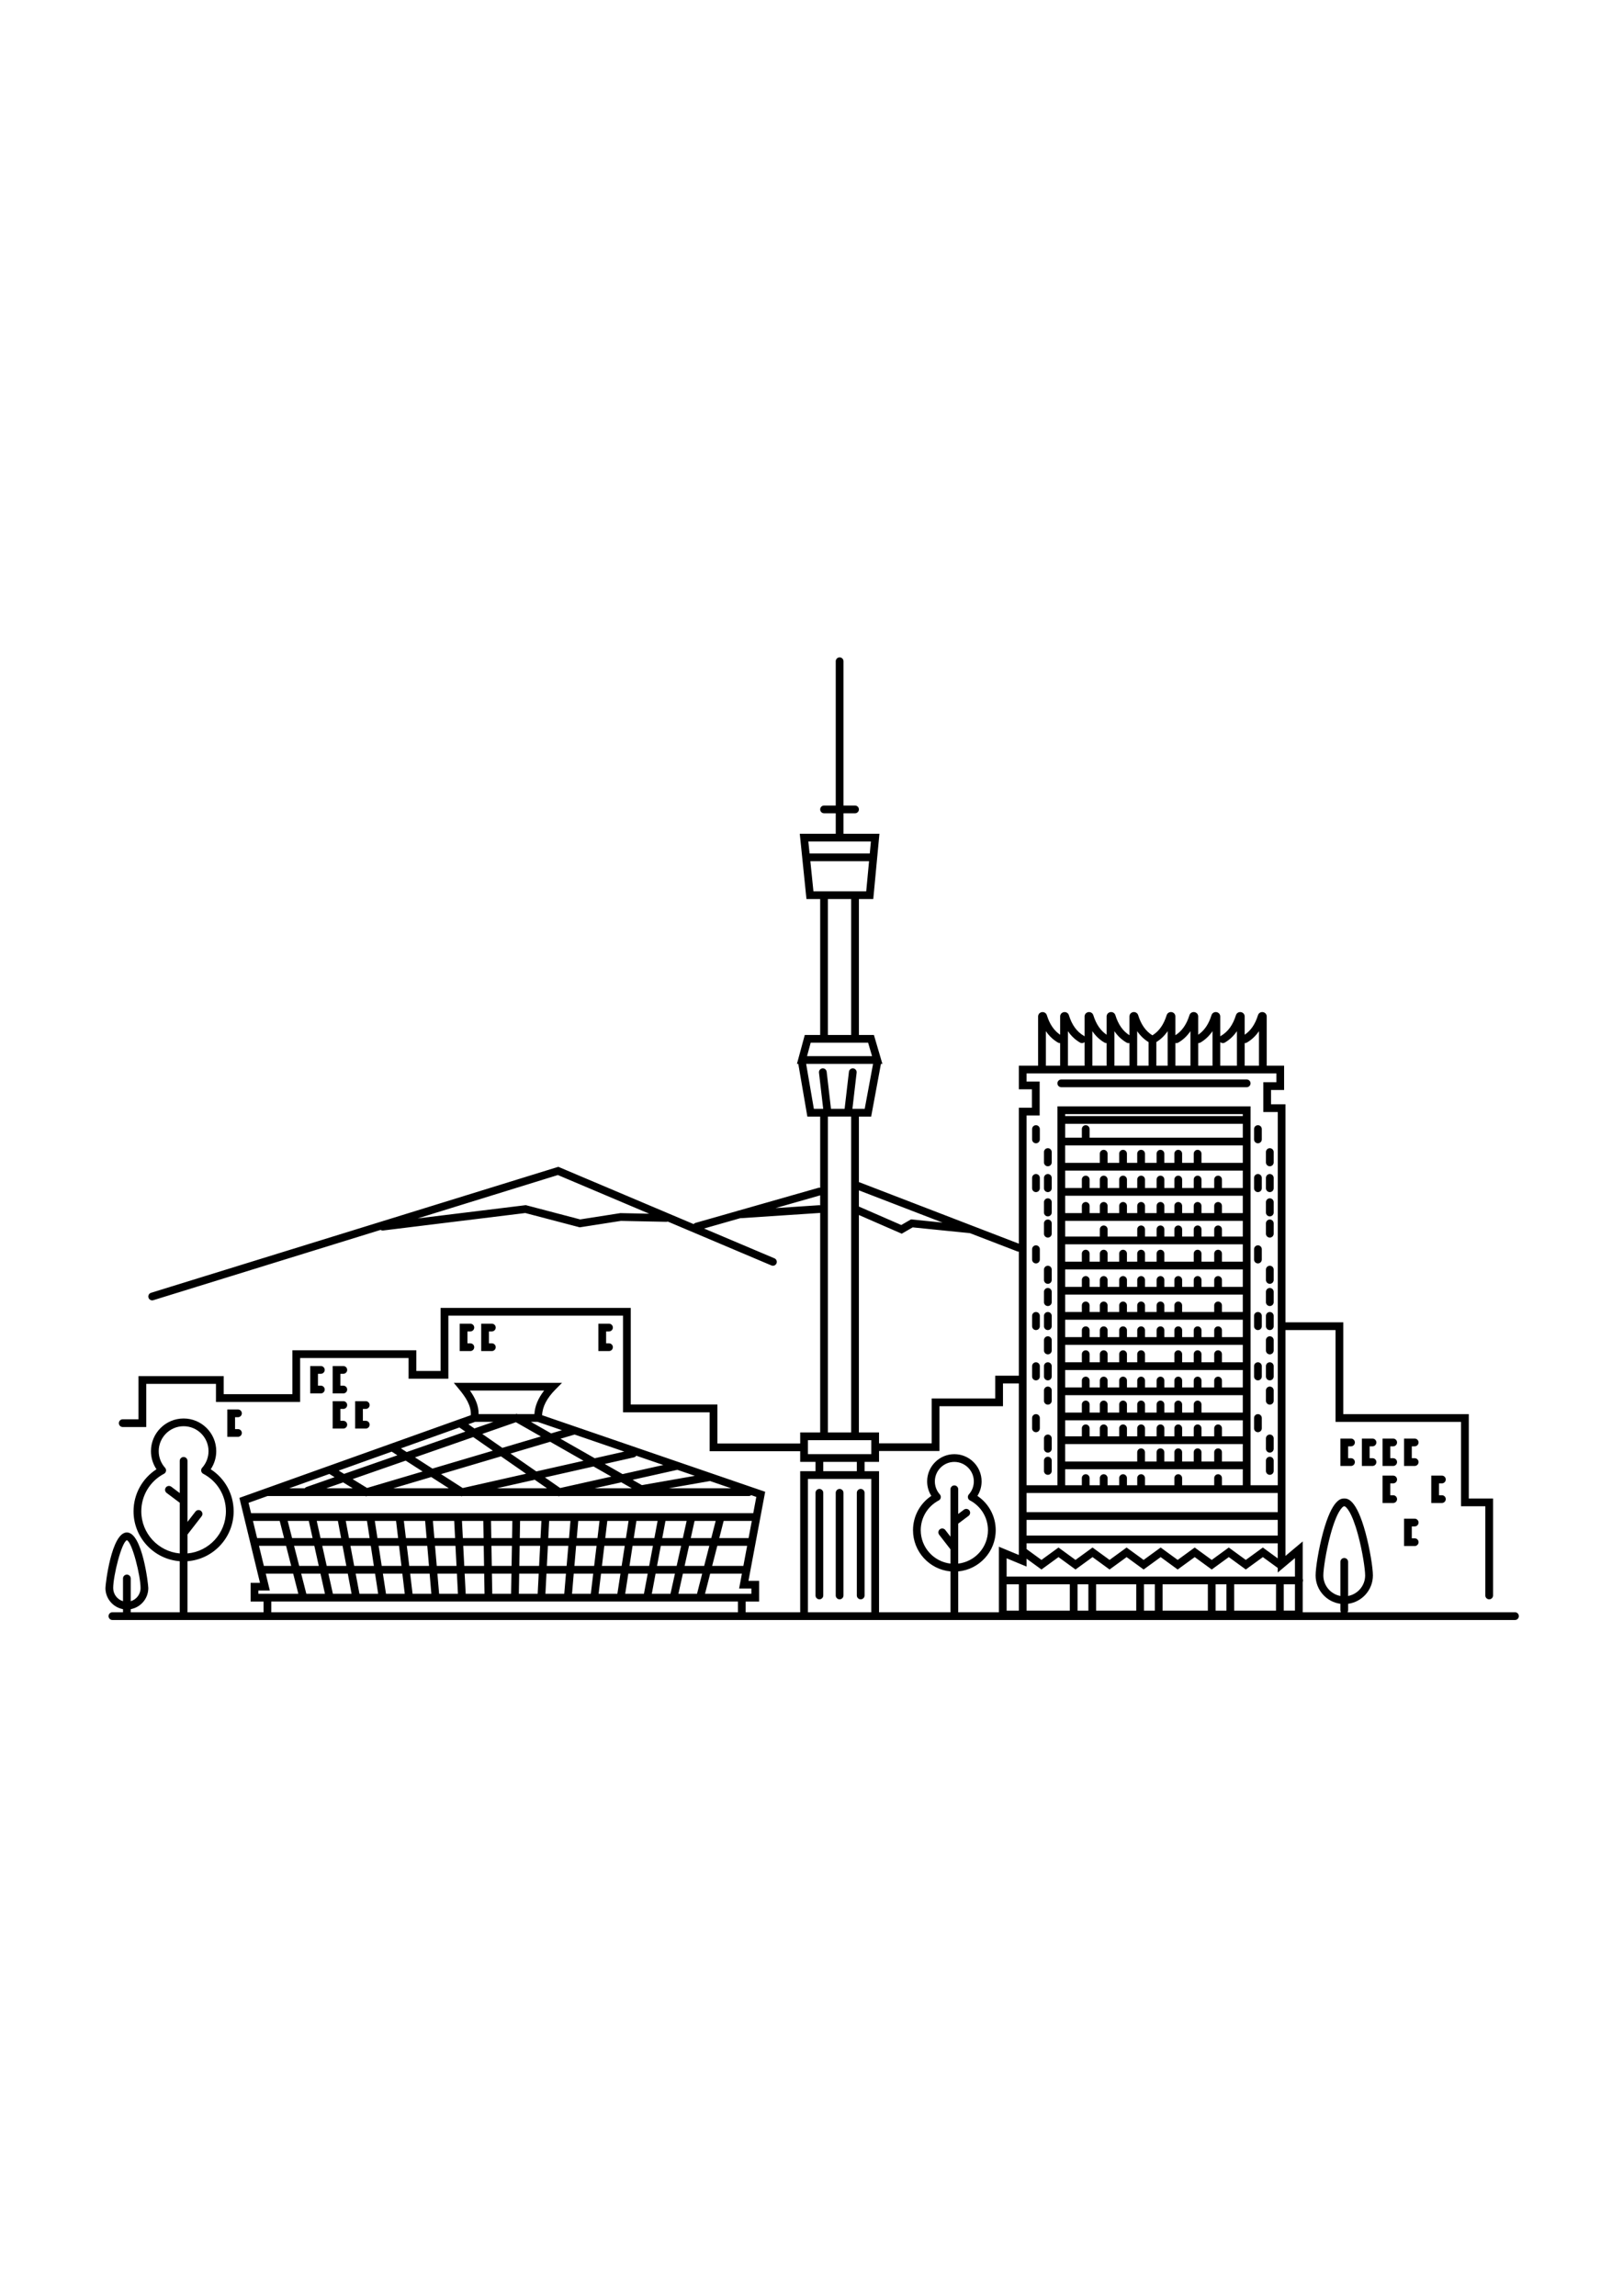 <?xml version="1.0" encoding="UTF-8"?> <svg xmlns="http://www.w3.org/2000/svg" xmlns:xlink="http://www.w3.org/1999/xlink" width="794" zoomAndPan="magnify" viewBox="0 0 594.96 848.88" height="1123" preserveAspectRatio="xMidYMid meet" version="1.0"><defs><clipPath id="ba562c5509"><path d="M 36.371 243 L 559.047 243 L 559.047 599 L 36.371 599 Z M 36.371 243 " clip-rule="nonzero"></path></clipPath></defs><path fill="#000000" d="M 300.398 550.508 C 299.609 550.508 298.965 551.148 298.965 551.938 L 298.965 589.891 C 298.965 590.684 299.609 591.324 300.398 591.324 C 301.191 591.324 301.832 590.684 301.832 589.891 L 301.832 551.938 C 301.832 551.148 301.191 550.508 300.398 550.508 Z M 300.398 550.508 " fill-opacity="1" fill-rule="nonzero"></path><path fill="#000000" d="M 307.871 550.508 C 307.082 550.508 306.441 551.148 306.441 551.938 L 306.441 589.891 C 306.441 590.684 307.082 591.324 307.871 591.324 C 308.664 591.324 309.305 590.684 309.305 589.891 L 309.305 551.938 C 309.305 551.148 308.664 550.508 307.871 550.508 Z M 307.871 550.508 " fill-opacity="1" fill-rule="nonzero"></path><path fill="#000000" d="M 315.676 550.508 C 314.883 550.508 314.242 551.148 314.242 551.938 L 314.242 589.891 C 314.242 590.684 314.883 591.324 315.676 591.324 C 316.469 591.324 317.109 590.684 317.109 589.891 L 317.109 551.938 C 317.109 551.148 316.469 550.508 315.676 550.508 Z M 315.676 550.508 " fill-opacity="1" fill-rule="nonzero"></path><g clip-path="url(#ba562c5509)"><path fill="#000000" d="M 557.637 596.102 L 495.727 596.102 C 495.848 595.891 495.926 595.648 495.926 595.387 L 495.926 592.977 C 501.09 592.273 505.086 587.844 505.086 582.484 C 505.086 579.738 503.988 572.738 502.355 566.707 C 498.922 554.039 495.586 554.039 494.492 554.039 C 493.398 554.039 490.062 554.039 486.629 566.707 C 484.996 572.738 483.898 579.738 483.898 582.484 C 483.898 587.844 487.895 592.273 493.059 592.977 L 493.059 595.387 C 493.059 595.648 493.137 595.887 493.258 596.102 L 479.129 596.102 L 479.129 584.918 C 479.207 584.738 479.254 584.539 479.254 584.332 C 479.254 584.121 479.207 583.926 479.129 583.746 L 479.129 569.922 L 472.762 575.27 L 472.762 491.77 L 491.273 491.77 L 491.273 525.711 L 537.68 525.711 L 537.68 556.906 L 546.656 556.906 L 546.656 589.891 C 546.656 590.684 547.297 591.324 548.09 591.324 C 548.879 591.324 549.52 590.684 549.52 589.891 L 549.52 554.043 L 540.547 554.043 L 540.547 522.848 L 494.141 522.848 L 494.141 488.906 L 472.762 488.906 L 472.762 408.285 L 467.414 408.285 L 467.414 403 L 472.25 403 L 472.25 394.02 L 465.82 394.02 L 465.82 375.812 C 465.82 375.008 465.234 374.332 464.426 374.211 C 463.602 374.086 462.832 374.566 462.59 375.348 C 461.562 378.668 459.945 381.039 457.668 382.582 L 457.668 375.812 C 457.668 375.008 457.082 374.332 456.273 374.211 C 455.449 374.086 454.676 374.566 454.438 375.348 C 453.312 378.98 451.492 381.484 448.867 383.004 C 448.781 383.051 448.703 383.109 448.633 383.172 L 448.633 375.809 C 448.633 375.008 448.043 374.332 447.238 374.207 C 446.414 374.086 445.645 374.562 445.398 375.344 C 444.371 378.668 442.754 381.035 440.477 382.582 L 440.477 375.809 C 440.477 375.008 439.891 374.332 439.082 374.207 C 438.258 374.082 437.488 374.562 437.246 375.344 C 436.176 378.797 434.469 381.223 432.047 382.758 L 432.047 375.809 C 432.047 375.008 431.465 374.332 430.652 374.207 C 429.832 374.082 429.059 374.562 428.816 375.344 C 427.738 378.832 426.008 381.27 423.551 382.801 C 421.094 381.27 419.363 378.832 418.285 375.344 C 418.043 374.562 417.27 374.086 416.445 374.207 C 415.641 374.332 415.051 375.004 415.051 375.809 L 415.051 382.758 C 412.629 381.223 410.922 378.797 409.855 375.344 C 409.617 374.562 408.844 374.086 408.016 374.207 C 407.211 374.332 406.621 375.004 406.621 375.809 L 406.621 382.582 C 404.348 381.035 402.73 378.668 401.699 375.348 C 401.461 374.566 400.688 374.09 399.863 374.211 C 399.055 374.332 398.469 375.008 398.469 375.812 L 398.469 383.176 C 398.398 383.113 398.32 383.055 398.234 383.004 C 395.609 381.484 393.789 378.984 392.664 375.352 C 392.426 374.566 391.648 374.094 390.828 374.215 C 390.02 374.336 389.434 375.008 389.434 375.816 L 389.434 382.586 C 387.16 381.043 385.543 378.672 384.512 375.352 C 384.27 374.57 383.5 374.098 382.676 374.219 C 381.867 374.34 381.281 375.012 381.281 375.82 L 381.281 394.027 L 374.156 394.027 L 374.156 402.754 L 378.992 402.754 L 378.992 409.566 L 374.156 409.566 L 374.156 459.828 L 315.234 437.137 C 315.16 437.109 315.082 437.09 315.008 437.074 L 315.008 412.844 L 319.543 412.844 L 323.156 393.359 L 323.703 393.359 L 320.559 382.66 L 315.012 382.66 L 315.012 332.41 L 320.324 332.41 L 322.602 308.273 L 309.312 308.273 L 309.312 300.699 L 313.582 300.699 C 314.371 300.699 315.012 300.055 315.012 299.266 C 315.012 298.473 314.371 297.832 313.582 297.832 L 309.312 297.832 L 309.312 244.488 C 309.312 243.695 308.672 243.055 307.879 243.055 C 307.09 243.055 306.445 243.695 306.445 244.488 L 306.445 297.832 L 302.121 297.832 C 301.332 297.832 300.691 298.473 300.691 299.266 C 300.691 300.055 301.332 300.699 302.121 300.699 L 306.445 300.699 L 306.445 308.273 L 293.145 308.273 L 295.617 332.41 L 300.691 332.41 L 300.691 382.656 L 294.996 382.656 L 292.094 393.355 L 292.598 393.355 L 295.949 412.844 L 300.691 412.844 L 300.691 439.156 C 300.469 439.113 300.238 439.109 300.012 439.176 L 270.578 447.578 C 270.387 447.598 270.215 447.648 270.059 447.727 L 254.562 452.148 C 254.285 452.227 254.055 452.383 253.879 452.582 L 203.848 431.41 L 53.242 477.988 C 52.488 478.223 52.062 479.023 52.301 479.781 C 52.488 480.395 53.055 480.789 53.664 480.789 C 53.805 480.789 53.945 480.77 54.086 480.723 L 138.129 454.734 C 138.355 454.875 138.617 454.961 138.898 454.961 C 138.957 454.961 139.016 454.957 139.074 454.953 L 191.637 448.496 L 211.777 453.785 L 227.02 451.402 L 243.758 451.746 C 243.961 451.754 244.148 451.719 244.324 451.652 L 282.656 467.875 C 283.383 468.184 284.227 467.844 284.535 467.117 C 284.844 466.387 284.504 465.547 283.773 465.238 L 257.746 454.223 L 271.086 450.414 L 300.496 448.473 C 300.562 448.469 300.625 448.453 300.688 448.441 L 300.688 529.625 L 293.297 529.625 L 293.297 533.707 L 262.684 533.707 L 262.684 519.305 L 230.641 519.305 L 230.641 483.582 L 160.32 483.582 L 160.32 506.887 L 151.344 506.887 L 151.344 499.246 L 105.512 499.246 L 105.512 515.48 L 80.109 515.48 L 80.109 508.797 L 48.602 508.797 L 48.602 524.754 L 42.777 524.754 C 41.984 524.754 41.344 525.398 41.344 526.188 C 41.344 526.98 41.984 527.621 42.777 527.621 L 51.469 527.621 L 51.469 511.664 L 77.25 511.664 L 77.25 518.348 L 108.375 518.348 L 108.375 502.109 L 148.48 502.109 L 148.48 509.754 L 163.188 509.754 L 163.188 486.445 L 227.777 486.445 L 227.777 522.172 L 259.816 522.172 L 259.816 536.574 L 293.297 536.574 L 293.297 540.512 L 298.965 540.512 L 298.965 543.953 L 293.297 543.953 L 293.297 596.105 L 273.133 596.105 L 273.133 592.145 L 278.117 592.145 L 278.117 584.48 L 274.168 584.48 L 274.875 580.699 C 274.875 580.699 274.875 580.699 274.875 580.695 L 280.348 551.559 L 197.863 523.254 C 197.965 520.129 199.621 516.926 202.809 513.719 L 205.234 511.273 L 165.195 511.273 L 167.137 513.621 C 169.535 516.52 171.688 519.676 171.496 523.234 L 85.91 553.812 L 93.531 585.219 L 90.066 585.219 L 90.066 592.145 L 94.844 592.145 L 94.844 596.105 L 66.695 596.105 C 66.699 596.047 66.711 595.988 66.711 595.926 L 66.711 577.238 C 76.25 576.508 83.789 568.512 83.789 558.781 C 83.789 552.434 80.578 546.625 75.316 543.234 C 76.633 541.262 77.355 538.941 77.355 536.543 C 77.355 529.883 71.941 524.461 65.285 524.461 C 58.625 524.461 53.207 529.879 53.207 536.543 C 53.207 538.941 53.93 541.262 55.246 543.234 C 49.98 546.629 46.77 552.438 46.77 558.781 C 46.77 568.508 54.305 576.5 63.844 577.234 L 63.844 595.922 C 63.844 595.984 63.855 596.043 63.863 596.105 L 45.734 596.105 L 45.734 594.957 C 49.422 594.281 52.227 591.047 52.227 587.164 C 52.227 585.762 50.023 566.598 44.301 566.598 C 38.582 566.598 36.379 585.762 36.379 587.164 C 36.379 591.047 39.184 594.281 42.871 594.957 L 42.871 596.105 L 38.953 596.105 C 38.164 596.105 37.523 596.746 37.523 597.535 C 37.523 598.328 38.164 598.969 38.953 598.969 L 557.629 598.969 C 558.422 598.969 559.062 598.328 559.062 597.535 C 559.062 596.746 558.43 596.102 557.637 596.102 Z M 486.758 582.488 C 486.758 580.32 487.695 573.719 489.391 567.461 C 491.738 558.801 493.867 556.91 494.488 556.91 C 495.113 556.91 497.242 558.805 499.586 567.461 C 501.281 573.719 502.219 580.32 502.219 582.488 C 502.219 586.266 499.504 589.41 495.922 590.086 L 495.922 577.473 C 495.922 576.684 495.281 576.039 494.488 576.039 C 493.699 576.039 493.059 576.684 493.059 577.473 L 493.059 590.086 C 489.48 589.41 486.758 586.262 486.758 582.488 Z M 226.824 448.527 L 211.926 450.855 L 191.832 445.582 L 151.82 450.492 L 203.691 434.449 L 237.469 448.75 Z M 49.637 558.773 C 49.637 552.938 52.852 547.625 58.023 544.91 C 58.039 544.906 58.043 544.895 58.055 544.891 C 58.102 544.863 58.148 544.832 58.195 544.801 C 58.227 544.773 58.258 544.754 58.289 544.727 C 58.301 544.723 58.309 544.715 58.316 544.707 C 58.34 544.688 58.359 544.66 58.383 544.637 C 58.418 544.598 58.457 544.562 58.488 544.52 C 58.516 544.488 58.539 544.449 58.562 544.41 C 58.586 544.371 58.617 544.332 58.637 544.289 C 58.66 544.25 58.676 544.203 58.691 544.16 C 58.707 544.117 58.727 544.078 58.738 544.031 C 58.75 543.988 58.758 543.945 58.766 543.902 C 58.777 543.855 58.785 543.809 58.789 543.762 C 58.793 543.719 58.793 543.672 58.793 543.629 C 58.793 543.582 58.793 543.531 58.785 543.484 C 58.777 543.438 58.77 543.395 58.762 543.352 C 58.75 543.309 58.742 543.262 58.73 543.215 C 58.715 543.168 58.691 543.121 58.672 543.074 C 58.66 543.043 58.652 543.012 58.637 542.98 C 58.629 542.969 58.621 542.965 58.617 542.953 C 58.594 542.914 58.562 542.871 58.539 542.836 C 58.508 542.793 58.48 542.75 58.449 542.711 C 58.445 542.707 58.441 542.695 58.43 542.688 C 56.91 540.992 56.078 538.809 56.078 536.535 C 56.078 531.457 60.207 527.32 65.289 527.32 C 70.367 527.32 74.496 531.457 74.496 536.535 C 74.496 538.809 73.66 540.992 72.141 542.688 C 72.137 542.695 72.129 542.703 72.125 542.711 C 72.094 542.75 72.062 542.789 72.035 542.832 C 72.008 542.871 71.98 542.91 71.953 542.953 C 71.949 542.965 71.941 542.969 71.934 542.98 C 71.918 543.012 71.91 543.043 71.898 543.07 C 71.875 543.117 71.855 543.164 71.84 543.215 C 71.828 543.258 71.82 543.301 71.809 543.344 C 71.801 543.391 71.793 543.434 71.785 543.48 C 71.777 543.527 71.777 543.578 71.777 543.625 C 71.777 543.668 71.777 543.715 71.781 543.758 C 71.785 543.805 71.793 543.848 71.805 543.891 C 71.812 543.938 71.82 543.984 71.832 544.027 C 71.844 544.07 71.859 544.109 71.875 544.152 C 71.891 544.195 71.91 544.238 71.934 544.285 C 71.953 544.324 71.98 544.363 72.004 544.402 C 72.027 544.441 72.051 544.48 72.078 544.516 C 72.109 544.555 72.148 544.594 72.184 544.629 C 72.203 544.656 72.223 544.68 72.25 544.703 C 72.258 544.707 72.266 544.715 72.273 544.723 C 72.309 544.754 72.348 544.777 72.391 544.805 C 72.43 544.832 72.473 544.863 72.516 544.891 C 72.527 544.895 72.531 544.902 72.543 544.906 C 77.715 547.613 80.93 552.926 80.93 558.77 C 80.93 566.914 74.676 573.625 66.719 574.352 L 66.719 567.367 L 71.941 560.625 C 72.426 559.996 72.312 559.098 71.688 558.613 C 71.062 558.125 70.164 558.242 69.676 558.867 L 66.719 562.688 L 66.719 540.133 C 66.719 539.34 66.078 538.699 65.285 538.699 C 64.496 538.699 63.855 539.34 63.855 540.133 L 63.855 552.039 L 60.723 549.688 C 60.086 549.211 59.191 549.34 58.715 549.973 C 58.242 550.602 58.367 551.5 59 551.977 L 63.855 555.621 L 63.855 574.355 C 55.891 573.629 49.637 566.922 49.637 558.773 Z M 39.246 587.164 C 39.246 582.613 42.332 570.184 44.305 569.469 C 46.277 570.184 49.367 582.613 49.367 587.164 C 49.367 589.457 47.832 591.395 45.738 592.016 L 45.738 583.613 C 45.738 582.82 45.098 582.18 44.305 582.18 C 43.516 582.18 42.871 582.82 42.871 583.613 L 42.871 592.016 C 40.781 591.395 39.246 589.457 39.246 587.164 Z M 275.25 587.34 L 275.25 589.273 L 258.105 589.273 L 260.008 581.836 L 271.742 581.836 L 270.711 587.34 Z M 248.266 589.27 L 249.914 581.836 L 257.051 581.836 L 255.148 589.27 Z M 238.426 589.27 L 239.82 581.836 L 246.98 581.836 L 245.332 589.27 Z M 228.59 589.27 L 229.734 581.836 L 236.91 581.836 L 235.516 589.27 Z M 218.754 589.27 L 219.645 581.836 L 226.832 581.836 L 225.691 589.27 Z M 208.922 589.27 L 209.555 581.836 L 216.758 581.836 L 215.871 589.27 Z M 199.086 589.27 L 199.469 581.836 L 206.68 581.836 L 206.047 589.27 Z M 189.254 589.27 L 189.383 581.836 L 196.602 581.836 L 196.219 589.27 Z M 179.426 589.27 L 179.297 581.836 L 186.516 581.836 L 186.387 589.27 Z M 110.668 589.27 L 108.766 581.836 L 115.902 581.836 L 117.551 589.27 Z M 197.598 562.336 L 197.27 568.668 L 189.605 568.668 L 189.715 562.336 Z M 251.305 562.336 L 249.902 568.668 L 242.293 568.668 L 243.48 562.336 Z M 262.043 562.336 L 260.422 568.668 L 252.836 568.668 L 254.238 562.336 Z M 274.215 568.672 L 263.379 568.672 L 264.996 562.34 L 275.406 562.34 Z M 272.285 578.973 L 260.742 578.973 L 262.645 571.535 L 273.68 571.535 Z M 126.977 571.535 L 134.504 571.535 L 135.645 578.973 L 128.371 578.973 Z M 125.461 578.973 L 118.203 578.973 L 116.559 571.535 L 124.066 571.535 Z M 137.402 571.535 L 144.945 571.535 L 145.836 578.973 L 138.547 578.973 Z M 147.832 571.535 L 155.391 571.535 L 156.023 578.973 L 148.727 578.973 Z M 158.262 571.535 L 165.82 571.535 L 166.203 578.973 L 158.895 578.973 Z M 168.691 571.535 L 176.262 571.535 L 176.391 578.973 L 169.074 578.973 Z M 179.125 571.535 L 186.695 571.535 L 186.566 578.973 L 179.25 578.973 Z M 189.559 571.535 L 197.125 571.535 L 196.746 578.973 L 189.43 578.973 Z M 199.996 571.535 L 207.559 571.535 L 206.922 578.973 L 199.613 578.973 Z M 210.434 571.535 L 217.988 571.535 L 217.102 578.973 L 209.801 578.973 Z M 220.871 571.535 L 228.418 571.535 L 227.273 578.973 L 219.984 578.973 Z M 231.312 571.535 L 238.84 571.535 L 237.445 578.973 L 230.172 578.973 Z M 241.754 571.535 L 249.262 571.535 L 247.613 578.973 L 240.359 578.973 Z M 252.199 571.535 L 259.691 571.535 L 257.789 578.973 L 250.555 578.973 Z M 239.379 568.672 L 231.754 568.672 L 232.727 562.34 L 240.566 562.34 Z M 228.855 568.672 L 221.215 568.672 L 221.969 562.34 L 229.828 562.34 Z M 218.332 568.672 L 210.68 568.672 L 211.219 562.34 L 219.086 562.34 Z M 207.805 568.672 L 200.141 568.672 L 200.469 562.34 L 208.344 562.34 Z M 186.742 568.672 L 179.074 568.672 L 178.965 562.34 L 186.852 562.34 Z M 176.105 562.336 L 176.215 568.668 L 168.551 568.668 L 168.223 562.336 Z M 165.352 562.336 L 165.68 568.668 L 158.016 568.668 L 157.477 562.336 Z M 154.602 562.336 L 155.141 568.668 L 147.488 568.668 L 146.734 562.336 Z M 143.848 562.336 L 144.605 568.668 L 136.965 568.668 L 135.992 562.336 Z M 133.094 562.336 L 134.066 568.668 L 126.438 568.668 L 125.25 562.336 Z M 122.34 562.336 L 123.527 568.668 L 115.918 568.668 L 114.516 562.336 Z M 111.582 562.336 L 112.984 568.668 L 105.398 568.668 L 103.777 562.336 Z M 100.82 562.336 L 102.441 568.668 L 92.465 568.668 L 90.93 562.336 Z M 93.16 571.535 L 103.176 571.535 L 105.074 578.973 L 94.965 578.973 Z M 106.129 571.535 L 113.621 571.535 L 115.27 578.973 L 108.035 578.973 Z M 120.488 589.27 L 118.84 581.836 L 126 581.836 L 127.395 589.27 Z M 130.309 589.27 L 128.914 581.836 L 136.09 581.836 L 137.23 589.27 Z M 140.129 589.27 L 138.984 581.836 L 146.176 581.836 L 147.062 589.27 Z M 149.949 589.27 L 149.062 581.836 L 156.266 581.836 L 156.898 589.27 Z M 159.773 589.27 L 159.141 581.836 L 166.352 581.836 L 166.73 589.27 Z M 169.602 589.27 L 169.219 581.836 L 176.438 581.836 L 176.566 589.27 Z M 119.176 544.965 L 121.125 546.16 L 110.738 549.781 C 110.457 549.879 110.227 550.051 110.062 550.27 L 104.324 550.27 Z M 142.242 536.723 L 144.344 538.07 L 124.621 544.941 L 122.641 543.727 Z M 167.266 527.785 L 169.477 529.316 L 147.785 536.871 L 145.652 535.504 Z M 173.078 525.707 L 179.844 525.707 L 172.824 528.148 L 170.586 526.594 Z M 196.203 525.707 L 205.199 528.793 L 201.207 529.977 L 193.719 525.707 Z M 228.242 536.703 L 217.328 539.164 L 204.656 531.945 L 209.871 530.398 Z M 254.348 545.664 L 234.758 549.102 L 231.309 547.137 L 247.871 543.441 Z M 227.609 545.023 L 221.02 541.27 L 231.812 538.836 C 232.188 538.754 232.492 538.527 232.688 538.23 L 242.688 541.66 Z M 150.844 538.84 L 172.387 531.336 L 179.637 536.367 L 157.305 542.984 Z M 153.676 544.062 L 133.129 550.148 L 127.785 546.875 L 147.41 540.043 Z M 175.734 530.172 L 188.164 525.84 L 197.398 531.102 L 183.156 535.324 Z M 182.652 538.461 L 191.918 544.895 L 168.504 550.176 L 160.488 545.031 Z M 186.176 537.418 L 200.848 533.07 L 213.18 540.098 L 195.715 544.035 Z M 216.875 542.203 L 223.449 545.949 L 204.547 550.168 L 198.91 546.254 Z M 124.285 548.094 L 127.84 550.27 L 118.035 550.27 Z M 156.863 546.105 L 163.355 550.27 L 142.801 550.27 Z M 195.117 547.113 L 199.668 550.27 L 181.105 550.27 Z M 227.152 548.062 L 231.027 550.27 L 217.25 550.27 Z M 259.957 547.586 L 267.777 550.27 L 244.668 550.27 Z M 171.164 514.133 L 198.609 514.133 C 196.375 517 195.172 519.914 195.008 522.84 L 188.688 522.84 L 188.453 522.707 L 188.066 522.84 L 174.379 522.84 C 174.41 519.582 173.016 516.734 171.164 514.133 Z M 96.305 553.137 L 132.52 553.137 L 132.719 553.258 L 133.133 553.137 L 167.82 553.137 L 167.969 553.234 L 168.398 553.137 L 203.801 553.137 L 203.949 553.238 L 204.406 553.137 L 274.281 553.137 C 274.621 553.137 274.934 553.012 275.18 552.812 L 277.07 553.461 L 275.941 559.473 L 253.121 559.473 C 253.109 559.473 253.105 559.473 253.094 559.473 L 242.27 559.473 C 242.266 559.473 242.266 559.473 242.266 559.473 L 112.723 559.473 C 112.715 559.473 112.707 559.473 112.699 559.473 L 90.234 559.473 L 89.305 555.641 Z M 92.934 589.27 L 92.934 588.074 L 97.172 588.074 L 95.66 581.836 L 105.809 581.836 L 107.711 589.27 Z M 97.707 596.102 L 97.707 592.141 L 109.547 592.141 C 109.551 592.141 109.551 592.141 109.555 592.141 C 109.555 592.141 109.559 592.141 109.559 592.141 L 119.328 592.141 C 119.332 592.141 119.332 592.141 119.332 592.141 C 119.336 592.141 119.336 592.141 119.34 592.141 L 246.48 592.141 C 246.484 592.141 246.484 592.141 246.484 592.141 C 246.488 592.141 246.488 592.141 246.492 592.141 L 256.262 592.141 C 256.262 592.141 256.266 592.141 256.266 592.141 C 256.27 592.141 256.27 592.141 256.273 592.141 L 270.27 592.141 L 270.27 596.102 Z M 476.258 585.762 L 476.258 595.504 L 472.121 595.504 L 472.121 585.762 Z M 469.258 595.508 L 453.789 595.508 L 453.789 585.766 L 469.258 585.766 Z M 450.926 595.508 L 446.914 595.508 L 446.914 585.766 L 450.926 585.766 Z M 444.051 595.508 L 427.309 595.508 L 427.309 585.766 L 444.051 585.766 Z M 424.441 595.508 L 420.434 595.508 L 420.434 585.766 L 424.441 585.766 Z M 417.57 595.508 L 402.734 595.508 L 402.734 585.766 L 417.57 585.766 Z M 399.871 595.508 L 395.863 595.508 L 395.863 585.766 L 399.871 585.766 Z M 392.996 595.508 L 377.02 595.508 L 377.02 585.766 L 392.996 585.766 Z M 374.156 595.508 L 369.637 595.508 L 369.637 585.766 L 374.156 585.766 Z M 476.258 576.07 L 476.258 582.895 L 369.637 582.895 L 369.637 576.156 L 377.02 579.215 L 377.02 576.293 L 382.52 580.297 L 388.82 575.711 L 395.113 580.297 L 401.41 575.711 L 407.707 580.297 L 414.008 575.711 L 420.305 580.297 L 426.602 575.711 L 432.898 580.297 L 439.195 575.711 L 445.492 580.297 L 451.793 575.711 L 458.09 580.297 L 464.391 575.711 L 469.852 579.684 C 469.867 579.695 469.883 579.699 469.898 579.715 L 469.898 581.418 Z M 447.836 535.516 C 447.043 535.516 446.402 536.16 446.402 536.949 L 446.402 540.168 C 446.402 540.23 446.414 540.293 446.422 540.355 L 441.676 540.355 C 441.684 540.293 441.691 540.23 441.691 540.168 L 441.691 536.949 C 441.691 536.16 441.051 535.516 440.262 535.516 C 439.469 535.516 438.828 536.16 438.828 536.949 L 438.828 540.168 C 438.828 540.23 438.836 540.293 438.848 540.355 L 434.512 540.355 C 434.523 540.293 434.531 540.23 434.531 540.168 L 434.531 536.949 C 434.531 536.16 433.891 535.516 433.098 535.516 C 432.309 535.516 431.668 536.16 431.668 536.949 L 431.668 540.168 C 431.668 540.23 431.676 540.293 431.684 540.355 L 427.938 540.355 C 427.945 540.293 427.953 540.23 427.953 540.168 L 427.953 536.949 C 427.953 536.16 427.312 535.516 426.523 535.516 C 425.73 535.516 425.09 536.16 425.09 536.949 L 425.09 540.168 C 425.09 540.23 425.098 540.293 425.109 540.355 L 420.773 540.355 C 420.785 540.293 420.793 540.23 420.793 540.168 L 420.793 536.949 C 420.793 536.16 420.152 535.516 419.359 535.516 C 418.57 535.516 417.93 536.16 417.93 536.949 L 417.93 540.168 C 417.93 540.23 417.938 540.293 417.945 540.355 L 391.277 540.355 L 391.277 533.926 L 456.969 533.926 L 456.969 540.355 L 449.242 540.355 C 449.254 540.293 449.262 540.23 449.262 540.168 L 449.262 536.949 C 449.266 536.16 448.625 535.516 447.836 535.516 Z M 447.836 526.668 C 447.043 526.668 446.402 527.309 446.402 528.098 L 446.402 531.062 L 441.695 531.062 L 441.695 528.098 C 441.695 527.309 441.055 526.668 440.266 526.668 C 439.473 526.668 438.832 527.309 438.832 528.098 L 438.832 531.062 L 434.539 531.062 L 434.539 528.098 C 434.539 527.309 433.895 526.668 433.105 526.668 C 432.312 526.668 431.672 527.309 431.672 528.098 L 431.672 531.062 L 427.965 531.062 L 427.965 528.098 C 427.965 527.309 427.324 526.668 426.531 526.668 C 425.742 526.668 425.098 527.309 425.098 528.098 L 425.098 531.062 L 420.801 531.062 L 420.801 528.098 C 420.801 527.309 420.16 526.668 419.371 526.668 C 418.578 526.668 417.938 527.309 417.938 528.098 L 417.938 531.062 L 414.133 531.062 L 414.133 528.098 C 414.133 527.309 413.492 526.668 412.699 526.668 C 411.906 526.668 411.266 527.309 411.266 528.098 L 411.266 531.062 L 406.973 531.062 L 406.973 528.098 C 406.973 527.309 406.332 526.668 405.539 526.668 C 404.75 526.668 404.109 527.309 404.109 528.098 L 404.109 531.062 L 400.32 531.062 L 400.32 528.098 C 400.32 527.309 399.68 526.668 398.891 526.668 C 398.098 526.668 397.457 527.309 397.457 528.098 L 397.457 531.062 L 391.285 531.062 L 391.285 525.141 L 456.977 525.141 L 456.977 531.062 L 449.27 531.062 L 449.27 528.098 C 449.266 527.309 448.625 526.668 447.836 526.668 Z M 456.973 423.504 L 456.973 429.938 L 441.68 429.938 C 441.688 429.883 441.695 429.832 441.695 429.777 L 441.695 426.562 C 441.695 425.77 441.055 425.129 440.266 425.129 C 439.473 425.129 438.832 425.77 438.832 426.562 L 438.832 429.777 C 438.832 429.832 438.84 429.883 438.848 429.938 L 434.52 429.938 C 434.523 429.883 434.535 429.832 434.535 429.777 L 434.535 426.562 C 434.535 425.77 433.895 425.129 433.102 425.129 C 432.312 425.129 431.668 425.77 431.668 426.562 L 431.668 429.777 C 431.668 429.832 431.68 429.883 431.684 429.938 L 427.941 429.938 C 427.949 429.883 427.957 429.832 427.957 429.777 L 427.957 426.562 C 427.957 425.77 427.316 425.129 426.523 425.129 C 425.734 425.129 425.094 425.77 425.094 426.562 L 425.094 429.777 C 425.094 429.832 425.102 429.883 425.109 429.938 L 420.781 429.938 C 420.785 429.883 420.797 429.832 420.797 429.777 L 420.797 426.562 C 420.797 425.77 420.156 425.129 419.363 425.129 C 418.574 425.129 417.93 425.77 417.93 426.562 L 417.93 429.777 C 417.93 429.832 417.941 429.883 417.945 429.938 L 414.109 429.938 C 414.117 429.883 414.125 429.832 414.125 429.777 L 414.125 426.562 C 414.125 425.77 413.484 425.129 412.691 425.129 C 411.902 425.129 411.262 425.77 411.262 426.562 L 411.262 429.777 C 411.262 429.832 411.27 429.883 411.277 429.938 L 406.949 429.938 C 406.953 429.883 406.965 429.832 406.965 429.777 L 406.965 426.562 C 406.965 425.77 406.324 425.129 405.531 425.129 C 404.742 425.129 404.098 425.77 404.098 426.562 L 404.098 429.777 C 404.098 429.832 404.109 429.883 404.113 429.938 L 391.273 429.938 L 391.273 423.504 Z M 456.973 432.801 L 456.973 439.234 L 449.266 439.234 L 449.266 436.117 C 449.266 435.324 448.625 434.684 447.836 434.684 C 447.043 434.684 446.402 435.324 446.402 436.117 L 446.402 439.234 L 441.695 439.234 L 441.695 436.117 C 441.695 435.324 441.055 434.684 440.266 434.684 C 439.473 434.684 438.832 435.324 438.832 436.117 L 438.832 439.234 L 434.539 439.234 L 434.539 436.117 C 434.539 435.324 433.895 434.684 433.105 434.684 C 432.312 434.684 431.672 435.324 431.672 436.117 L 431.672 439.234 L 427.965 439.234 L 427.965 436.117 C 427.965 435.324 427.324 434.684 426.531 434.684 C 425.742 434.684 425.098 435.324 425.098 436.117 L 425.098 439.234 L 420.801 439.234 L 420.801 436.117 C 420.801 435.324 420.16 434.684 419.371 434.684 C 418.578 434.684 417.938 435.324 417.938 436.117 L 417.938 439.234 L 414.133 439.234 L 414.133 436.117 C 414.133 435.324 413.492 434.684 412.699 434.684 C 411.906 434.684 411.266 435.324 411.266 436.117 L 411.266 439.234 L 406.973 439.234 L 406.973 436.117 C 406.973 435.324 406.332 434.684 405.539 434.684 C 404.75 434.684 404.109 435.324 404.109 436.117 L 404.109 439.234 L 400.32 439.234 L 400.32 436.117 C 400.32 435.324 399.68 434.684 398.891 434.684 C 398.098 434.684 397.457 435.324 397.457 436.117 L 397.457 439.234 L 391.285 439.234 L 391.285 432.801 Z M 456.973 442.102 L 456.973 448.531 L 449.266 448.531 L 449.266 445.859 C 449.266 445.066 448.625 444.426 447.836 444.426 C 447.043 444.426 446.402 445.066 446.402 445.859 L 446.402 448.531 L 441.695 448.531 L 441.695 445.859 C 441.695 445.066 441.055 444.426 440.266 444.426 C 439.473 444.426 438.832 445.066 438.832 445.859 L 438.832 448.531 L 434.539 448.531 L 434.539 445.859 C 434.539 445.066 433.895 444.426 433.105 444.426 C 432.312 444.426 431.672 445.066 431.672 445.859 L 431.672 448.531 L 427.965 448.531 L 427.965 445.859 C 427.965 445.066 427.324 444.426 426.531 444.426 C 425.742 444.426 425.098 445.066 425.098 445.859 L 425.098 448.531 L 420.801 448.531 L 420.801 445.859 C 420.801 445.066 420.16 444.426 419.371 444.426 C 418.578 444.426 417.938 445.066 417.938 445.859 L 417.938 448.531 L 414.133 448.531 L 414.133 445.859 C 414.133 445.066 413.492 444.426 412.699 444.426 C 411.906 444.426 411.266 445.066 411.266 445.859 L 411.266 448.531 L 406.973 448.531 L 406.973 445.859 C 406.973 445.066 406.332 444.426 405.539 444.426 C 404.75 444.426 404.109 445.066 404.109 445.859 L 404.109 448.531 L 400.32 448.531 L 400.32 445.859 C 400.32 445.066 399.68 444.426 398.891 444.426 C 398.098 444.426 397.457 445.066 397.457 445.859 L 397.457 448.531 L 391.285 448.531 L 391.285 442.102 Z M 456.973 451.398 L 456.973 457.191 L 449.266 457.191 L 449.266 454.531 C 449.266 453.742 448.625 453.102 447.836 453.102 C 447.043 453.102 446.402 453.742 446.402 454.531 L 446.402 457.191 L 441.695 457.191 L 441.695 454.531 C 441.695 453.742 441.055 453.102 440.266 453.102 C 439.473 453.102 438.832 453.742 438.832 454.531 L 438.832 457.191 L 434.539 457.191 L 434.539 454.531 C 434.539 453.742 433.895 453.102 433.105 453.102 C 432.312 453.102 431.672 453.742 431.672 454.531 L 431.672 457.191 L 427.965 457.191 L 427.965 454.531 C 427.965 453.742 427.324 453.102 426.531 453.102 C 425.742 453.102 425.098 453.742 425.098 454.531 L 425.098 457.191 L 420.801 457.191 L 420.801 454.531 C 420.801 453.742 420.16 453.102 419.371 453.102 C 418.578 453.102 417.938 453.742 417.938 454.531 L 417.938 457.191 L 406.973 457.191 L 406.973 454.531 C 406.973 453.742 406.332 453.102 405.539 453.102 C 404.75 453.102 404.109 453.742 404.109 454.531 L 404.109 457.191 L 391.285 457.191 L 391.285 451.398 Z M 456.973 460.059 L 456.973 466.488 L 449.266 466.488 L 449.266 463.512 C 449.266 462.719 448.625 462.078 447.836 462.078 C 447.043 462.078 446.402 462.719 446.402 463.512 L 446.402 466.488 L 441.695 466.488 L 441.695 463.512 C 441.695 462.719 441.055 462.078 440.266 462.078 C 439.473 462.078 438.832 462.719 438.832 463.512 L 438.832 466.488 L 427.961 466.488 L 427.961 463.512 C 427.961 462.719 427.32 462.078 426.527 462.078 C 425.738 462.078 425.098 462.719 425.098 463.512 L 425.098 466.488 L 420.801 466.488 L 420.801 463.512 C 420.801 462.719 420.156 462.078 419.367 462.078 C 418.574 462.078 417.934 462.719 417.934 463.512 L 417.934 466.488 L 414.129 466.488 L 414.129 463.512 C 414.129 462.719 413.488 462.078 412.695 462.078 C 411.906 462.078 411.266 462.719 411.266 463.512 L 411.266 466.488 L 406.969 466.488 L 406.969 463.512 C 406.969 462.719 406.328 462.078 405.539 462.078 C 404.746 462.078 404.105 462.719 404.105 463.512 L 404.105 466.488 L 400.316 466.488 L 400.316 463.512 C 400.316 462.719 399.676 462.078 398.887 462.078 C 398.094 462.078 397.453 462.719 397.453 463.512 L 397.453 466.488 L 391.281 466.488 L 391.281 460.059 Z M 456.973 469.355 L 456.973 475.789 L 449.266 475.789 L 449.266 473.242 C 449.266 472.449 448.625 471.809 447.836 471.809 C 447.043 471.809 446.402 472.449 446.402 473.242 L 446.402 475.789 L 441.695 475.789 L 441.695 473.242 C 441.695 472.449 441.055 471.809 440.266 471.809 C 439.473 471.809 438.832 472.449 438.832 473.242 L 438.832 475.789 L 434.539 475.789 L 434.539 473.242 C 434.539 472.449 433.895 471.809 433.105 471.809 C 432.312 471.809 431.672 472.449 431.672 473.242 L 431.672 475.789 L 427.965 475.789 L 427.965 473.242 C 427.965 472.449 427.324 471.809 426.531 471.809 C 425.742 471.809 425.098 472.449 425.098 473.242 L 425.098 475.789 L 420.801 475.789 L 420.801 473.242 C 420.801 472.449 420.16 471.809 419.371 471.809 C 418.578 471.809 417.938 472.449 417.938 473.242 L 417.938 475.789 L 414.133 475.789 L 414.133 473.242 C 414.133 472.449 413.492 471.809 412.699 471.809 C 411.906 471.809 411.266 472.449 411.266 473.242 L 411.266 475.789 L 406.973 475.789 L 406.973 473.242 C 406.973 472.449 406.332 471.809 405.539 471.809 C 404.75 471.809 404.109 472.449 404.109 473.242 L 404.109 475.789 L 400.32 475.789 L 400.32 473.242 C 400.32 472.449 399.68 471.809 398.891 471.809 C 398.098 471.809 397.457 472.449 397.457 473.242 L 397.457 475.789 L 391.285 475.789 L 391.285 469.355 Z M 456.973 478.652 L 456.973 485.082 L 449.266 485.082 L 449.266 482.66 C 449.266 481.871 448.625 481.227 447.836 481.227 C 447.043 481.227 446.402 481.871 446.402 482.66 L 446.402 485.082 L 434.535 485.082 L 434.535 482.66 C 434.535 481.871 433.895 481.227 433.102 481.227 C 432.312 481.227 431.668 481.871 431.668 482.66 L 431.668 485.082 L 427.961 485.082 L 427.961 482.66 C 427.961 481.871 427.32 481.227 426.527 481.227 C 425.738 481.227 425.098 481.871 425.098 482.66 L 425.098 485.082 L 420.801 485.082 L 420.801 482.66 C 420.801 481.871 420.156 481.227 419.367 481.227 C 418.574 481.227 417.934 481.871 417.934 482.66 L 417.934 485.082 L 414.129 485.082 L 414.129 482.66 C 414.129 481.871 413.488 481.227 412.695 481.227 C 411.906 481.227 411.266 481.871 411.266 482.66 L 411.266 485.082 L 406.969 485.082 L 406.969 482.66 C 406.969 481.871 406.328 481.227 405.539 481.227 C 404.746 481.227 404.105 481.871 404.105 482.66 L 404.105 485.082 L 400.316 485.082 L 400.316 482.66 C 400.316 481.871 399.676 481.227 398.887 481.227 C 398.094 481.227 397.453 481.871 397.453 482.66 L 397.453 485.082 L 391.281 485.082 L 391.281 478.652 Z M 456.973 487.949 L 456.973 494.379 L 449.266 494.379 L 449.266 491.832 C 449.266 491.043 448.625 490.402 447.836 490.402 C 447.043 490.402 446.402 491.043 446.402 491.832 L 446.402 494.379 L 441.695 494.379 L 441.695 491.832 C 441.695 491.043 441.055 490.402 440.266 490.402 C 439.473 490.402 438.832 491.043 438.832 491.832 L 438.832 494.379 L 434.539 494.379 L 434.539 491.832 C 434.539 491.043 433.895 490.402 433.105 490.402 C 432.312 490.402 431.672 491.043 431.672 491.832 L 431.672 494.379 L 427.965 494.379 L 427.965 491.832 C 427.965 491.043 427.324 490.402 426.531 490.402 C 425.742 490.402 425.098 491.043 425.098 491.832 L 425.098 494.379 L 420.801 494.379 L 420.801 491.832 C 420.801 491.043 420.16 490.402 419.371 490.402 C 418.578 490.402 417.938 491.043 417.938 491.832 L 417.938 494.379 L 414.133 494.379 L 414.133 491.832 C 414.133 491.043 413.492 490.402 412.699 490.402 C 411.906 490.402 411.266 491.043 411.266 491.832 L 411.266 494.379 L 406.973 494.379 L 406.973 491.832 C 406.973 491.043 406.332 490.402 405.539 490.402 C 404.75 490.402 404.109 491.043 404.109 491.832 L 404.109 494.379 L 400.32 494.379 L 400.32 491.832 C 400.32 491.043 399.68 490.402 398.891 490.402 C 398.098 490.402 397.457 491.043 397.457 491.832 L 397.457 494.379 L 391.285 494.379 L 391.285 487.949 Z M 456.973 497.246 L 456.973 503.68 L 449.266 503.68 L 449.266 500.684 C 449.266 499.895 448.625 499.25 447.836 499.25 C 447.043 499.25 446.402 499.895 446.402 500.684 L 446.402 503.68 L 441.695 503.68 L 441.695 500.684 C 441.695 499.895 441.055 499.25 440.266 499.25 C 439.473 499.25 438.832 499.895 438.832 500.684 L 438.832 503.68 L 434.539 503.68 L 434.539 500.684 C 434.539 499.895 433.895 499.25 433.105 499.25 C 432.312 499.25 431.672 499.895 431.672 500.684 L 431.672 503.68 L 420.801 503.68 L 420.801 500.684 C 420.801 499.895 420.16 499.25 419.371 499.25 C 418.578 499.25 417.938 499.895 417.938 500.684 L 417.938 503.68 L 414.133 503.68 L 414.133 500.684 C 414.133 499.895 413.492 499.25 412.699 499.25 C 411.906 499.25 411.266 499.895 411.266 500.684 L 411.266 503.68 L 406.973 503.68 L 406.973 500.684 C 406.973 499.895 406.332 499.25 405.539 499.25 C 404.75 499.25 404.109 499.895 404.109 500.684 L 404.109 503.68 L 400.32 503.68 L 400.32 500.684 C 400.32 499.895 399.68 499.25 398.891 499.25 C 398.098 499.25 397.457 499.895 397.457 500.684 L 397.457 503.68 L 391.285 503.68 L 391.285 497.246 Z M 456.973 506.543 L 456.973 512.977 L 449.266 512.977 L 449.266 510.43 C 449.266 509.637 448.625 508.996 447.836 508.996 C 447.043 508.996 446.402 509.637 446.402 510.43 L 446.402 512.977 L 441.695 512.977 L 441.695 510.43 C 441.695 509.637 441.055 508.996 440.266 508.996 C 439.473 508.996 438.832 509.637 438.832 510.43 L 438.832 512.977 L 434.539 512.977 L 434.539 510.43 C 434.539 509.637 433.895 508.996 433.105 508.996 C 432.312 508.996 431.672 509.637 431.672 510.43 L 431.672 512.977 L 427.965 512.977 L 427.965 510.43 C 427.965 509.637 427.324 508.996 426.531 508.996 C 425.742 508.996 425.098 509.637 425.098 510.43 L 425.098 512.977 L 420.801 512.977 L 420.801 510.43 C 420.801 509.637 420.16 508.996 419.371 508.996 C 418.578 508.996 417.938 509.637 417.938 510.43 L 417.938 512.977 L 414.133 512.977 L 414.133 510.43 C 414.133 509.637 413.492 508.996 412.699 508.996 C 411.906 508.996 411.266 509.637 411.266 510.43 L 411.266 512.977 L 406.973 512.977 L 406.973 510.43 C 406.973 509.637 406.332 508.996 405.539 508.996 C 404.75 508.996 404.109 509.637 404.109 510.43 L 404.109 512.977 L 400.32 512.977 L 400.32 510.43 C 400.32 509.637 399.68 508.996 398.891 508.996 C 398.098 508.996 397.457 509.637 397.457 510.43 L 397.457 512.977 L 391.285 512.977 L 391.285 506.543 Z M 456.973 515.844 L 456.973 522.273 L 441.695 522.273 L 441.695 519.281 C 441.695 518.488 441.055 517.848 440.266 517.848 C 439.473 517.848 438.832 518.488 438.832 519.281 L 438.832 522.273 L 434.539 522.273 L 434.539 519.281 C 434.539 518.488 433.895 517.848 433.105 517.848 C 432.312 517.848 431.672 518.488 431.672 519.281 L 431.672 522.273 L 427.965 522.273 L 427.965 519.281 C 427.965 518.488 427.324 517.848 426.531 517.848 C 425.742 517.848 425.098 518.488 425.098 519.281 L 425.098 522.273 L 420.801 522.273 L 420.801 519.281 C 420.801 518.488 420.16 517.848 419.371 517.848 C 418.578 517.848 417.938 518.488 417.938 519.281 L 417.938 522.273 L 414.133 522.273 L 414.133 519.281 C 414.133 518.488 413.492 517.848 412.699 517.848 C 411.906 517.848 411.266 518.488 411.266 519.281 L 411.266 522.273 L 406.973 522.273 L 406.973 519.281 C 406.973 518.488 406.332 517.848 405.539 517.848 C 404.75 517.848 404.109 518.488 404.109 519.281 L 404.109 522.273 L 400.32 522.273 L 400.32 519.281 C 400.32 518.488 399.68 517.848 398.891 517.848 C 398.098 517.848 397.457 518.488 397.457 519.281 L 397.457 522.273 L 391.285 522.273 L 391.285 515.844 Z M 456.973 420.637 L 400.32 420.637 L 400.32 417.453 C 400.32 416.664 399.68 416.02 398.891 416.02 C 398.098 416.02 397.457 416.664 397.457 417.453 L 397.457 420.637 L 391.285 420.637 L 391.285 415.5 L 456.977 415.5 L 456.977 420.637 Z M 456.973 412.637 L 391.281 412.637 L 391.281 411.914 L 456.973 411.914 Z M 391.281 543.223 L 456.973 543.223 L 456.973 549.145 L 449.266 549.145 L 449.266 546.5 C 449.266 545.711 448.625 545.07 447.836 545.07 C 447.043 545.07 446.402 545.711 446.402 546.5 L 446.402 549.145 L 434.535 549.145 L 434.535 546.5 C 434.535 545.711 433.895 545.07 433.102 545.07 C 432.312 545.07 431.668 545.711 431.668 546.5 L 431.668 549.145 L 420.801 549.145 L 420.801 546.5 C 420.801 545.711 420.156 545.07 419.367 545.07 C 418.574 545.07 417.934 545.711 417.934 546.5 L 417.934 549.145 L 414.129 549.145 L 414.129 546.5 C 414.129 545.711 413.488 545.07 412.695 545.07 C 411.906 545.07 411.266 545.711 411.266 546.5 L 411.266 549.145 L 406.969 549.145 L 406.969 546.5 C 406.969 545.711 406.328 545.07 405.539 545.07 C 404.746 545.07 404.105 545.711 404.105 546.5 L 404.105 549.145 L 400.316 549.145 L 400.316 546.5 C 400.316 545.711 399.676 545.07 398.887 545.07 C 398.094 545.07 397.453 545.711 397.453 546.5 L 397.453 549.145 L 391.281 549.145 Z M 469.895 552.012 L 469.895 559.082 L 377.02 559.082 L 377.02 552.012 Z M 377.02 561.945 L 469.895 561.945 L 469.895 567.742 L 377.02 567.742 Z M 377.02 570.605 L 469.895 570.605 L 469.895 576.18 L 464.387 572.172 L 458.086 576.754 L 451.789 572.168 L 445.488 576.754 L 439.191 572.168 L 432.895 576.75 L 426.602 572.168 L 420.301 576.754 L 414.004 572.168 L 407.703 576.754 L 401.406 572.168 L 395.109 576.754 L 388.816 572.168 L 382.516 576.754 L 377.062 572.785 C 377.047 572.773 377.031 572.766 377.016 572.758 L 377.016 570.605 Z M 458.453 385.488 C 460.238 384.453 461.742 383.035 462.957 381.254 L 462.957 394.02 L 457.668 394.02 L 457.668 385.676 C 457.93 385.688 458.207 385.629 458.453 385.488 Z M 450.301 385.488 C 452.086 384.453 453.59 383.035 454.805 381.254 L 454.805 394.02 L 448.633 394.02 L 448.633 385.309 C 449.078 385.711 449.75 385.805 450.301 385.488 Z M 441.266 385.488 C 443.051 384.453 444.555 383.035 445.77 381.254 L 445.77 394.02 L 440.48 394.02 L 440.48 385.676 C 440.742 385.688 441.016 385.629 441.266 385.488 Z M 433.113 385.488 C 434.898 384.453 436.402 383.035 437.613 381.254 L 437.613 394.02 L 432.051 394.02 L 432.051 385.633 C 432.395 385.723 432.777 385.68 433.113 385.488 Z M 429.184 381.254 L 429.184 394.02 L 425.004 394.02 L 425.004 385.285 C 426.648 384.273 428.047 382.926 429.184 381.254 Z M 422.141 385.316 L 422.141 394.02 L 417.914 394.02 L 417.914 381.254 C 419.066 382.941 420.48 384.297 422.141 385.316 Z M 413.992 385.488 C 414.324 385.68 414.703 385.723 415.051 385.633 L 415.051 394.02 L 409.488 394.02 L 409.488 381.254 C 410.699 383.035 412.203 384.453 413.992 385.488 Z M 405.836 385.488 C 406.086 385.629 406.355 385.688 406.621 385.676 L 406.621 394.02 L 401.336 394.02 L 401.336 381.254 C 402.547 383.035 404.051 384.453 405.836 385.488 Z M 396.805 385.488 C 397.352 385.805 398.023 385.711 398.469 385.309 L 398.469 394.02 L 392.301 394.02 L 392.301 381.254 C 393.512 383.035 395.016 384.453 396.805 385.488 Z M 384.145 381.254 C 385.359 383.035 386.863 384.453 388.648 385.488 C 388.898 385.629 389.168 385.688 389.434 385.676 L 389.434 394.02 L 384.145 394.02 Z M 377.02 412.422 L 381.855 412.422 L 381.855 399.879 L 377.02 399.879 L 377.02 396.883 L 382.707 396.883 C 382.711 396.883 382.711 396.883 382.715 396.883 C 382.719 396.883 382.719 396.883 382.719 396.883 L 390.863 396.883 C 390.867 396.883 390.867 396.883 390.871 396.883 C 390.875 396.883 390.875 396.883 390.875 396.883 L 399.902 396.883 C 399.906 396.883 399.906 396.883 399.91 396.883 C 399.91 396.883 399.91 396.883 399.914 396.883 L 408.055 396.883 C 408.059 396.883 408.059 396.883 408.062 396.883 C 408.062 396.883 408.062 396.883 408.066 396.883 L 416.484 396.883 C 416.488 396.883 416.488 396.883 416.488 396.883 C 416.492 396.883 416.492 396.883 416.496 396.883 L 430.617 396.883 C 430.617 396.883 430.617 396.883 430.621 396.883 C 430.625 396.883 430.625 396.883 430.629 396.883 L 439.043 396.883 C 439.047 396.883 439.047 396.883 439.051 396.883 C 439.055 396.883 439.055 396.883 439.059 396.883 L 447.199 396.883 C 447.203 396.883 447.203 396.883 447.207 396.883 C 447.211 396.883 447.211 396.883 447.211 396.883 L 456.234 396.883 C 456.238 396.883 456.238 396.883 456.242 396.883 C 456.246 396.883 456.246 396.883 456.246 396.883 L 464.391 396.883 C 464.395 396.883 464.395 396.883 464.398 396.883 C 464.402 396.883 464.402 396.883 464.402 396.883 L 469.398 396.883 L 469.398 400.133 L 464.559 400.133 L 464.559 411.148 L 469.906 411.148 L 469.906 549.141 L 459.852 549.141 L 459.852 409.051 L 388.418 409.051 L 388.418 549.148 L 377.02 549.148 Z M 374.109 462.777 C 374.125 462.777 374.141 462.773 374.156 462.773 L 374.156 508.645 L 365.422 508.645 L 365.422 517.059 L 341.934 517.059 L 341.934 533.633 L 322.453 533.633 L 322.453 529.625 L 315.004 529.625 L 315.004 449.23 L 330.852 456.141 L 334.895 453.797 L 356.09 455.945 L 373.59 462.684 C 373.766 462.746 373.941 462.777 374.109 462.777 Z M 345.949 452.031 L 334.266 450.848 L 330.672 452.93 L 315.008 446.102 L 315.008 440.117 Z M 319.449 311.141 L 319.031 315.562 L 296.766 315.562 L 296.312 311.141 Z M 297.059 318.426 L 318.762 318.426 L 317.715 329.547 L 298.195 329.547 Z M 303.547 332.41 L 312.141 332.41 L 312.141 382.656 L 303.547 382.656 Z M 297.18 385.52 L 302.113 385.52 C 302.113 385.52 302.117 385.52 302.117 385.52 L 313.57 385.52 C 313.57 385.52 313.574 385.52 313.574 385.52 C 313.574 385.52 313.578 385.52 313.578 385.52 L 318.414 385.52 L 319.871 390.484 L 295.836 390.484 Z M 295.5 393.352 L 320.242 393.352 L 317.156 409.973 L 312.609 409.973 L 314.168 396.598 C 314.258 395.812 313.695 395.098 312.91 395.008 C 312.133 394.918 311.414 395.48 311.324 396.266 L 309.723 409.973 L 304.688 409.973 L 303.09 396.266 C 303 395.48 302.281 394.914 301.504 395.008 C 300.719 395.098 300.156 395.812 300.246 396.598 L 301.805 409.973 L 298.352 409.973 Z M 300.301 445.605 L 284.168 446.676 L 300.684 441.961 L 300.684 445.641 C 300.562 445.613 300.434 445.598 300.301 445.605 Z M 303.547 412.84 L 312.141 412.84 L 312.141 447.02 C 312.141 447.02 312.141 447.023 312.141 447.027 L 312.141 529.621 L 303.547 529.621 Z M 296.156 532.484 L 319.59 532.484 L 319.59 537.641 L 296.156 537.641 Z M 301.832 540.508 L 314.242 540.508 L 314.242 543.945 L 301.832 543.945 Z M 296.156 596.102 L 296.156 546.812 L 319.59 546.812 L 319.59 596.102 Z M 317.109 543.945 L 317.109 540.508 L 322.457 540.508 L 322.457 536.496 L 344.801 536.496 L 344.801 519.922 L 368.289 519.922 L 368.289 511.508 L 374.156 511.508 L 374.156 574.926 L 366.773 571.871 L 366.773 596.102 L 351.723 596.102 C 351.727 596.043 351.742 595.98 351.742 595.918 L 351.742 581.004 C 359.504 580.277 365.602 573.727 365.602 565.773 C 365.602 560.625 363.039 555.906 358.832 553.082 C 359.836 551.488 360.383 549.637 360.383 547.723 C 360.383 542.168 355.863 537.652 350.309 537.652 C 344.758 537.652 340.242 542.172 340.242 547.723 C 340.242 549.633 340.785 551.484 341.789 553.082 C 337.578 555.898 335.02 560.621 335.02 565.773 C 335.02 573.727 341.113 580.281 348.875 581.004 L 348.875 595.918 C 348.875 595.98 348.887 596.043 348.895 596.102 L 322.461 596.102 L 322.461 543.945 Z M 344.539 554.762 C 344.551 554.754 344.559 554.746 344.57 554.738 C 344.617 554.715 344.66 554.684 344.703 554.648 C 344.738 554.621 344.773 554.602 344.805 554.574 C 344.812 554.57 344.824 554.562 344.828 554.559 C 344.855 554.535 344.871 554.508 344.895 554.484 C 344.934 554.449 344.965 554.41 345 554.371 C 345.027 554.332 345.055 554.293 345.074 554.258 C 345.102 554.215 345.125 554.18 345.148 554.137 C 345.168 554.094 345.188 554.051 345.203 554.008 C 345.219 553.965 345.234 553.922 345.25 553.883 C 345.262 553.836 345.266 553.789 345.277 553.746 C 345.285 553.699 345.293 553.656 345.297 553.609 C 345.301 553.566 345.301 553.523 345.301 553.477 C 345.301 553.43 345.301 553.383 345.297 553.336 C 345.289 553.289 345.281 553.242 345.27 553.195 C 345.262 553.152 345.25 553.109 345.238 553.062 C 345.223 553.012 345.203 552.965 345.18 552.918 C 345.168 552.887 345.156 552.855 345.141 552.828 C 345.137 552.816 345.129 552.812 345.121 552.801 C 345.102 552.762 345.074 552.723 345.043 552.684 C 345.016 552.641 344.984 552.598 344.953 552.559 C 344.949 552.551 344.945 552.543 344.938 552.535 C 343.75 551.211 343.098 549.5 343.098 547.727 C 343.098 543.75 346.328 540.516 350.297 540.516 C 354.273 540.516 357.508 543.75 357.508 547.727 C 357.508 549.5 356.855 551.211 355.664 552.535 C 355.66 552.543 355.652 552.551 355.648 552.562 C 355.617 552.598 355.586 552.641 355.559 552.68 C 355.531 552.723 355.504 552.762 355.477 552.801 C 355.473 552.812 355.465 552.816 355.461 552.828 C 355.445 552.855 355.441 552.887 355.426 552.914 C 355.406 552.965 355.383 553.012 355.367 553.066 C 355.355 553.109 355.348 553.148 355.336 553.191 C 355.328 553.238 355.316 553.289 355.312 553.336 C 355.305 553.383 355.305 553.43 355.305 553.473 C 355.305 553.52 355.301 553.562 355.309 553.605 C 355.312 553.652 355.32 553.695 355.332 553.742 C 355.34 553.789 355.348 553.832 355.359 553.875 C 355.371 553.918 355.387 553.961 355.402 554.004 C 355.418 554.047 355.438 554.09 355.457 554.133 C 355.477 554.176 355.504 554.215 355.527 554.254 C 355.551 554.293 355.574 554.328 355.602 554.363 C 355.633 554.402 355.676 554.445 355.711 554.48 C 355.734 554.504 355.754 554.531 355.777 554.551 C 355.785 554.559 355.793 554.559 355.805 554.57 C 355.84 554.602 355.883 554.629 355.926 554.656 C 355.965 554.688 356.004 554.715 356.043 554.734 C 356.055 554.742 356.059 554.75 356.07 554.75 C 360.18 556.906 362.734 561.129 362.734 565.762 C 362.734 572.133 357.918 577.398 351.738 578.113 L 351.738 563.344 L 355.566 560.465 C 356.199 559.988 356.328 559.09 355.852 558.457 C 355.379 557.828 354.48 557.699 353.848 558.176 L 351.738 559.762 L 351.738 550.637 C 351.738 549.848 351.098 549.203 350.305 549.203 C 349.516 549.203 348.871 549.848 348.871 550.637 L 348.871 568.156 L 346.957 565.684 C 346.473 565.055 345.57 564.945 344.945 565.426 C 344.32 565.91 344.207 566.812 344.688 567.438 L 348.871 572.836 L 348.871 578.113 C 342.691 577.402 337.875 572.137 337.875 565.766 C 337.879 561.129 340.43 556.914 344.539 554.762 Z M 344.539 554.762 " fill-opacity="1" fill-rule="nonzero"></path></g><path fill="#000000" d="M 389.852 401.98 L 458.406 401.98 C 459.195 401.98 459.836 401.34 459.836 400.547 C 459.836 399.754 459.195 399.113 458.406 399.113 L 389.852 399.113 C 389.059 399.113 388.418 399.754 388.418 400.547 C 388.418 401.34 389.059 401.98 389.852 401.98 Z M 389.852 401.98 " fill-opacity="1" fill-rule="nonzero"></path><path fill="#000000" d="M 380.488 422.711 C 381.277 422.711 381.918 422.066 381.918 421.277 L 381.918 417.457 C 381.918 416.664 381.277 416.023 380.488 416.023 C 379.695 416.023 379.055 416.664 379.055 417.457 L 379.055 421.277 C 379.055 422.066 379.695 422.711 380.488 422.711 Z M 380.488 422.711 " fill-opacity="1" fill-rule="nonzero"></path><path fill="#000000" d="M 384.883 431.211 C 385.672 431.211 386.312 430.57 386.312 429.777 L 386.312 425.957 C 386.312 425.164 385.672 424.523 384.883 424.523 C 384.09 424.523 383.449 425.164 383.449 425.957 L 383.449 429.777 C 383.449 430.57 384.09 431.211 384.883 431.211 Z M 384.883 431.211 " fill-opacity="1" fill-rule="nonzero"></path><path fill="#000000" d="M 380.488 440.762 C 381.277 440.762 381.918 440.121 381.918 439.328 L 381.918 435.508 C 381.918 434.719 381.277 434.074 380.488 434.074 C 379.695 434.074 379.055 434.719 379.055 435.508 L 379.055 439.328 C 379.055 440.121 379.695 440.762 380.488 440.762 Z M 380.488 440.762 " fill-opacity="1" fill-rule="nonzero"></path><path fill="#000000" d="M 384.883 440.762 C 385.672 440.762 386.312 440.121 386.312 439.328 L 386.312 435.508 C 386.312 434.719 385.672 434.074 384.883 434.074 C 384.09 434.074 383.449 434.719 383.449 435.508 L 383.449 439.328 C 383.449 440.121 384.09 440.762 384.883 440.762 Z M 384.883 440.762 " fill-opacity="1" fill-rule="nonzero"></path><path fill="#000000" d="M 384.883 457.574 C 385.672 457.574 386.312 456.934 386.312 456.141 L 386.312 452.32 C 386.312 451.531 385.672 450.887 384.883 450.887 C 384.09 450.887 383.449 451.531 383.449 452.32 L 383.449 456.141 C 383.449 456.934 384.09 457.574 384.883 457.574 Z M 384.883 457.574 " fill-opacity="1" fill-rule="nonzero"></path><path fill="#000000" d="M 380.488 467.125 C 381.277 467.125 381.918 466.484 381.918 465.691 L 381.918 461.871 C 381.918 461.082 381.277 460.438 380.488 460.438 C 379.695 460.438 379.055 461.082 379.055 461.871 L 379.055 465.691 C 379.055 466.484 379.695 467.125 380.488 467.125 Z M 380.488 467.125 " fill-opacity="1" fill-rule="nonzero"></path><path fill="#000000" d="M 384.883 474.672 C 385.672 474.672 386.312 474.031 386.312 473.238 L 386.312 469.418 C 386.312 468.625 385.672 467.984 384.883 467.984 C 384.09 467.984 383.449 468.625 383.449 469.418 L 383.449 473.238 C 383.449 474.031 384.09 474.672 384.883 474.672 Z M 384.883 474.672 " fill-opacity="1" fill-rule="nonzero"></path><path fill="#000000" d="M 384.883 482.887 C 385.672 482.887 386.312 482.246 386.312 481.453 L 386.312 477.633 C 386.312 476.844 385.672 476.199 384.883 476.199 C 384.09 476.199 383.449 476.844 383.449 477.633 L 383.449 481.453 C 383.449 482.246 384.09 482.887 384.883 482.887 Z M 384.883 482.887 " fill-opacity="1" fill-rule="nonzero"></path><path fill="#000000" d="M 384.883 449.738 C 385.672 449.738 386.312 449.098 386.312 448.309 L 386.312 444.488 C 386.312 443.695 385.672 443.055 384.883 443.055 C 384.09 443.055 383.449 443.695 383.449 444.488 L 383.449 448.309 C 383.449 449.098 384.09 449.738 384.883 449.738 Z M 384.883 449.738 " fill-opacity="1" fill-rule="nonzero"></path><path fill="#000000" d="M 380.488 491.77 C 381.277 491.77 381.918 491.129 381.918 490.34 L 381.918 486.52 C 381.918 485.727 381.277 485.086 380.488 485.086 C 379.695 485.086 379.055 485.727 379.055 486.52 L 379.055 490.34 C 379.055 491.129 379.695 491.77 380.488 491.77 Z M 380.488 491.77 " fill-opacity="1" fill-rule="nonzero"></path><path fill="#000000" d="M 384.883 491.77 C 385.672 491.77 386.312 491.129 386.312 490.34 L 386.312 486.52 C 386.312 485.727 385.672 485.086 384.883 485.086 C 384.09 485.086 383.449 485.727 383.449 486.52 L 383.449 490.34 C 383.449 491.129 384.09 491.77 384.883 491.77 Z M 384.883 491.77 " fill-opacity="1" fill-rule="nonzero"></path><path fill="#000000" d="M 384.883 500.75 C 385.672 500.75 386.312 500.109 386.312 499.316 L 386.312 495.496 C 386.312 494.707 385.672 494.066 384.883 494.066 C 384.09 494.066 383.449 494.707 383.449 495.496 L 383.449 499.316 C 383.449 500.109 384.09 500.75 384.883 500.75 Z M 384.883 500.75 " fill-opacity="1" fill-rule="nonzero"></path><path fill="#000000" d="M 380.488 510.363 C 381.277 510.363 381.918 509.723 381.918 508.93 L 381.918 505.109 C 381.918 504.32 381.277 503.68 380.488 503.68 C 379.695 503.68 379.055 504.32 379.055 505.109 L 379.055 508.93 C 379.055 509.723 379.695 510.363 380.488 510.363 Z M 380.488 510.363 " fill-opacity="1" fill-rule="nonzero"></path><path fill="#000000" d="M 384.883 510.363 C 385.672 510.363 386.312 509.723 386.312 508.93 L 386.312 505.109 C 386.312 504.32 385.672 503.68 384.883 503.68 C 384.09 503.68 383.449 504.32 383.449 505.109 L 383.449 508.93 C 383.449 509.723 384.09 510.363 384.883 510.363 Z M 384.883 510.363 " fill-opacity="1" fill-rule="nonzero"></path><path fill="#000000" d="M 384.883 519.344 C 385.672 519.344 386.312 518.703 386.312 517.91 L 386.312 514.09 C 386.312 513.297 385.672 512.656 384.883 512.656 C 384.09 512.656 383.449 513.297 383.449 514.09 L 383.449 517.91 C 383.449 518.703 384.09 519.344 384.883 519.344 Z M 384.883 519.344 " fill-opacity="1" fill-rule="nonzero"></path><path fill="#000000" d="M 462.566 422.711 C 463.359 422.711 464 422.066 464 421.277 L 464 417.457 C 464 416.664 463.359 416.023 462.566 416.023 C 461.777 416.023 461.137 416.664 461.137 417.457 L 461.137 421.277 C 461.137 422.066 461.777 422.711 462.566 422.711 Z M 462.566 422.711 " fill-opacity="1" fill-rule="nonzero"></path><path fill="#000000" d="M 466.961 431.211 C 467.754 431.211 468.395 430.57 468.395 429.777 L 468.395 425.957 C 468.395 425.164 467.754 424.523 466.961 424.523 C 466.172 424.523 465.531 425.164 465.531 425.957 L 465.531 429.777 C 465.531 430.57 466.172 431.211 466.961 431.211 Z M 466.961 431.211 " fill-opacity="1" fill-rule="nonzero"></path><path fill="#000000" d="M 462.566 440.762 C 463.359 440.762 464 440.121 464 439.328 L 464 435.508 C 464 434.719 463.359 434.074 462.566 434.074 C 461.777 434.074 461.137 434.719 461.137 435.508 L 461.137 439.328 C 461.137 440.121 461.777 440.762 462.566 440.762 Z M 462.566 440.762 " fill-opacity="1" fill-rule="nonzero"></path><path fill="#000000" d="M 466.961 440.762 C 467.754 440.762 468.395 440.121 468.395 439.328 L 468.395 435.508 C 468.395 434.719 467.754 434.074 466.961 434.074 C 466.172 434.074 465.531 434.719 465.531 435.508 L 465.531 439.328 C 465.531 440.121 466.172 440.762 466.961 440.762 Z M 466.961 440.762 " fill-opacity="1" fill-rule="nonzero"></path><path fill="#000000" d="M 466.961 457.574 C 467.754 457.574 468.395 456.934 468.395 456.141 L 468.395 452.32 C 468.395 451.531 467.754 450.887 466.961 450.887 C 466.172 450.887 465.531 451.531 465.531 452.32 L 465.531 456.141 C 465.531 456.934 466.172 457.574 466.961 457.574 Z M 466.961 457.574 " fill-opacity="1" fill-rule="nonzero"></path><path fill="#000000" d="M 462.566 467.125 C 463.359 467.125 464 466.484 464 465.691 L 464 461.871 C 464 461.082 463.359 460.438 462.566 460.438 C 461.777 460.438 461.137 461.082 461.137 461.871 L 461.137 465.691 C 461.137 466.484 461.777 467.125 462.566 467.125 Z M 462.566 467.125 " fill-opacity="1" fill-rule="nonzero"></path><path fill="#000000" d="M 466.961 474.672 C 467.754 474.672 468.395 474.031 468.395 473.238 L 468.395 469.418 C 468.395 468.625 467.754 467.984 466.961 467.984 C 466.172 467.984 465.531 468.625 465.531 469.418 L 465.531 473.238 C 465.531 474.031 466.172 474.672 466.961 474.672 Z M 466.961 474.672 " fill-opacity="1" fill-rule="nonzero"></path><path fill="#000000" d="M 466.961 482.887 C 467.754 482.887 468.395 482.246 468.395 481.453 L 468.395 477.633 C 468.395 476.844 467.754 476.199 466.961 476.199 C 466.172 476.199 465.531 476.844 465.531 477.633 L 465.531 481.453 C 465.531 482.246 466.172 482.887 466.961 482.887 Z M 466.961 482.887 " fill-opacity="1" fill-rule="nonzero"></path><path fill="#000000" d="M 462.566 529.531 C 463.359 529.531 464 528.891 464 528.098 L 464 524.281 C 464 523.488 463.359 522.848 462.566 522.848 C 461.777 522.848 461.137 523.488 461.137 524.281 L 461.137 528.098 C 461.137 528.891 461.777 529.531 462.566 529.531 Z M 462.566 529.531 " fill-opacity="1" fill-rule="nonzero"></path><path fill="#000000" d="M 466.961 537.078 C 467.754 537.078 468.395 536.438 468.395 535.645 L 468.395 531.824 C 468.395 531.035 467.754 530.395 466.961 530.395 C 466.172 530.395 465.531 531.035 465.531 531.824 L 465.531 535.645 C 465.531 536.438 466.172 537.078 466.961 537.078 Z M 466.961 537.078 " fill-opacity="1" fill-rule="nonzero"></path><path fill="#000000" d="M 466.961 545.293 C 467.754 545.293 468.395 544.652 468.395 543.859 L 468.395 540.043 C 468.395 539.25 467.754 538.609 466.961 538.609 C 466.172 538.609 465.531 539.25 465.531 540.043 L 465.531 543.859 C 465.531 544.652 466.172 545.293 466.961 545.293 Z M 466.961 545.293 " fill-opacity="1" fill-rule="nonzero"></path><path fill="#000000" d="M 380.488 529.531 C 381.277 529.531 381.918 528.891 381.918 528.098 L 381.918 524.281 C 381.918 523.488 381.277 522.848 380.488 522.848 C 379.695 522.848 379.055 523.488 379.055 524.281 L 379.055 528.098 C 379.055 528.891 379.695 529.531 380.488 529.531 Z M 380.488 529.531 " fill-opacity="1" fill-rule="nonzero"></path><path fill="#000000" d="M 384.883 537.078 C 385.672 537.078 386.312 536.438 386.312 535.645 L 386.312 531.824 C 386.312 531.035 385.672 530.395 384.883 530.395 C 384.09 530.395 383.449 531.035 383.449 531.824 L 383.449 535.645 C 383.449 536.438 384.09 537.078 384.883 537.078 Z M 384.883 537.078 " fill-opacity="1" fill-rule="nonzero"></path><path fill="#000000" d="M 384.883 545.293 C 385.672 545.293 386.312 544.652 386.312 543.859 L 386.312 540.043 C 386.312 539.25 385.672 538.609 384.883 538.609 C 384.09 538.609 383.449 539.25 383.449 540.043 L 383.449 543.859 C 383.449 544.652 384.09 545.293 384.883 545.293 Z M 384.883 545.293 " fill-opacity="1" fill-rule="nonzero"></path><path fill="#000000" d="M 466.961 449.738 C 467.754 449.738 468.395 449.098 468.395 448.309 L 468.395 444.488 C 468.395 443.695 467.754 443.055 466.961 443.055 C 466.172 443.055 465.531 443.695 465.531 444.488 L 465.531 448.309 C 465.531 449.098 466.172 449.738 466.961 449.738 Z M 466.961 449.738 " fill-opacity="1" fill-rule="nonzero"></path><path fill="#000000" d="M 462.566 491.77 C 463.359 491.77 464 491.129 464 490.34 L 464 486.52 C 464 485.727 463.359 485.086 462.566 485.086 C 461.777 485.086 461.137 485.727 461.137 486.52 L 461.137 490.34 C 461.137 491.129 461.777 491.77 462.566 491.77 Z M 462.566 491.77 " fill-opacity="1" fill-rule="nonzero"></path><path fill="#000000" d="M 466.961 491.77 C 467.754 491.77 468.395 491.129 468.395 490.34 L 468.395 486.52 C 468.395 485.727 467.754 485.086 466.961 485.086 C 466.172 485.086 465.531 485.727 465.531 486.52 L 465.531 490.34 C 465.531 491.129 466.172 491.77 466.961 491.77 Z M 466.961 491.77 " fill-opacity="1" fill-rule="nonzero"></path><path fill="#000000" d="M 466.961 500.75 C 467.754 500.75 468.395 500.109 468.395 499.316 L 468.395 495.496 C 468.395 494.707 467.754 494.066 466.961 494.066 C 466.172 494.066 465.531 494.707 465.531 495.496 L 465.531 499.316 C 465.531 500.109 466.172 500.75 466.961 500.75 Z M 466.961 500.75 " fill-opacity="1" fill-rule="nonzero"></path><path fill="#000000" d="M 462.566 510.363 C 463.359 510.363 464 509.723 464 508.93 L 464 505.109 C 464 504.32 463.359 503.68 462.566 503.68 C 461.777 503.68 461.137 504.32 461.137 505.109 L 461.137 508.93 C 461.137 509.723 461.777 510.363 462.566 510.363 Z M 462.566 510.363 " fill-opacity="1" fill-rule="nonzero"></path><path fill="#000000" d="M 466.961 510.363 C 467.754 510.363 468.395 509.723 468.395 508.93 L 468.395 505.109 C 468.395 504.32 467.754 503.68 466.961 503.68 C 466.172 503.68 465.531 504.32 465.531 505.109 L 465.531 508.93 C 465.531 509.723 466.172 510.363 466.961 510.363 Z M 466.961 510.363 " fill-opacity="1" fill-rule="nonzero"></path><path fill="#000000" d="M 466.961 519.344 C 467.754 519.344 468.395 518.703 468.395 517.91 L 468.395 514.09 C 468.395 513.297 467.754 512.656 466.961 512.656 C 466.172 512.656 465.531 513.297 465.531 514.09 L 465.531 517.91 C 465.531 518.703 466.172 519.344 466.961 519.344 Z M 466.961 519.344 " fill-opacity="1" fill-rule="nonzero"></path><path fill="#000000" d="M 116.035 507.934 C 116.824 507.934 117.465 507.293 117.465 506.5 C 117.465 505.707 116.824 505.066 116.035 505.066 L 112.102 505.066 L 112.102 515.191 L 116.035 515.191 C 116.824 515.191 117.465 514.551 117.465 513.758 C 117.465 512.969 116.824 512.324 116.035 512.324 L 114.965 512.324 L 114.965 507.93 L 116.035 507.93 Z M 116.035 507.934 " fill-opacity="1" fill-rule="nonzero"></path><path fill="#000000" d="M 124.34 507.934 C 125.133 507.934 125.773 507.293 125.773 506.5 C 125.773 505.707 125.133 505.066 124.34 505.066 L 120.406 505.066 L 120.406 515.191 L 124.34 515.191 C 125.133 515.191 125.773 514.551 125.773 513.758 C 125.773 512.969 125.133 512.324 124.34 512.324 L 123.27 512.324 L 123.27 507.93 L 124.34 507.93 Z M 124.34 507.934 " fill-opacity="1" fill-rule="nonzero"></path><path fill="#000000" d="M 222.598 492.273 C 223.387 492.273 224.027 491.633 224.027 490.844 C 224.027 490.051 223.387 489.41 222.598 489.41 L 218.66 489.41 L 218.66 499.535 L 222.598 499.535 C 223.387 499.535 224.027 498.895 224.027 498.102 C 224.027 497.312 223.387 496.672 222.598 496.672 L 221.527 496.672 L 221.527 492.277 L 222.598 492.277 Z M 222.598 492.273 " fill-opacity="1" fill-rule="nonzero"></path><path fill="#000000" d="M 120.406 528.184 L 124.34 528.184 C 125.133 528.184 125.773 527.543 125.773 526.75 C 125.773 525.961 125.133 525.316 124.34 525.316 L 123.27 525.316 L 123.27 520.922 L 124.34 520.922 C 125.133 520.922 125.773 520.281 125.773 519.488 C 125.773 518.699 125.133 518.059 124.34 518.059 L 120.406 518.059 Z M 120.406 528.184 " fill-opacity="1" fill-rule="nonzero"></path><path fill="#000000" d="M 132.648 520.926 C 133.438 520.926 134.078 520.285 134.078 519.492 C 134.078 518.703 133.438 518.059 132.648 518.059 L 128.711 518.059 L 128.711 528.184 L 132.648 528.184 C 133.438 528.184 134.078 527.543 134.078 526.75 C 134.078 525.961 133.438 525.316 132.648 525.316 L 131.578 525.316 L 131.578 520.922 L 132.648 520.922 Z M 132.648 520.926 " fill-opacity="1" fill-rule="nonzero"></path><path fill="#000000" d="M 85.383 523.988 C 86.176 523.988 86.816 523.348 86.816 522.555 C 86.816 521.766 86.176 521.121 85.383 521.121 L 81.449 521.121 L 81.449 531.246 L 85.383 531.246 C 86.176 531.246 86.816 530.605 86.816 529.812 C 86.816 529.023 86.176 528.383 85.383 528.383 L 84.312 528.383 L 84.312 523.984 L 85.383 523.984 Z M 85.383 523.988 " fill-opacity="1" fill-rule="nonzero"></path><path fill="#000000" d="M 171.32 492.273 C 172.109 492.273 172.754 491.633 172.754 490.844 C 172.754 490.051 172.109 489.41 171.32 489.41 L 167.387 489.41 L 167.387 499.535 L 171.32 499.535 C 172.109 499.535 172.754 498.895 172.754 498.102 C 172.754 497.312 172.109 496.672 171.32 496.672 L 170.25 496.672 L 170.25 492.277 L 171.32 492.277 Z M 171.32 492.273 " fill-opacity="1" fill-rule="nonzero"></path><path fill="#000000" d="M 179.27 492.273 C 180.062 492.273 180.703 491.633 180.703 490.844 C 180.703 490.051 180.062 489.41 179.27 489.41 L 175.336 489.41 L 175.336 499.535 L 179.27 499.535 C 180.062 499.535 180.703 498.895 180.703 498.102 C 180.703 497.312 180.062 496.672 179.27 496.672 L 178.199 496.672 L 178.199 492.277 L 179.27 492.277 Z M 179.27 492.273 " fill-opacity="1" fill-rule="nonzero"></path><path fill="#000000" d="M 496.992 534.754 C 497.781 534.754 498.422 534.113 498.422 533.32 C 498.422 532.531 497.781 531.887 496.992 531.887 L 493.059 531.887 L 493.059 542.012 L 496.992 542.012 C 497.781 542.012 498.422 541.371 498.422 540.578 C 498.422 539.789 497.781 539.145 496.992 539.145 L 495.922 539.145 L 495.922 534.754 Z M 496.992 534.754 " fill-opacity="1" fill-rule="nonzero"></path><path fill="#000000" d="M 504.941 534.754 C 505.73 534.754 506.371 534.113 506.371 533.32 C 506.371 532.531 505.73 531.887 504.941 531.887 L 501.008 531.887 L 501.008 542.012 L 504.941 542.012 C 505.73 542.012 506.371 541.371 506.371 540.578 C 506.371 539.789 505.73 539.145 504.941 539.145 L 503.871 539.145 L 503.871 534.754 Z M 504.941 534.754 " fill-opacity="1" fill-rule="nonzero"></path><path fill="#000000" d="M 512.582 534.754 C 513.375 534.754 514.016 534.113 514.016 533.32 C 514.016 532.531 513.375 531.887 512.582 531.887 L 508.648 531.887 L 508.648 542.012 L 512.582 542.012 C 513.375 542.012 514.016 541.371 514.016 540.578 C 514.016 539.789 513.375 539.145 512.582 539.145 L 511.516 539.145 L 511.516 534.754 Z M 512.582 534.754 " fill-opacity="1" fill-rule="nonzero"></path><path fill="#000000" d="M 520.535 534.754 C 521.328 534.754 521.969 534.113 521.969 533.32 C 521.969 532.531 521.328 531.887 520.535 531.887 L 516.602 531.887 L 516.602 542.012 L 520.535 542.012 C 521.328 542.012 521.969 541.371 521.969 540.578 C 521.969 539.789 521.328 539.145 520.535 539.145 L 519.469 539.145 L 519.469 534.754 Z M 520.535 534.754 " fill-opacity="1" fill-rule="nonzero"></path><path fill="#000000" d="M 530.602 548.449 C 531.391 548.449 532.031 547.805 532.031 547.016 C 532.031 546.223 531.391 545.582 530.602 545.582 L 526.668 545.582 L 526.668 555.707 L 530.602 555.707 C 531.391 555.707 532.031 555.062 532.031 554.273 C 532.031 553.48 531.391 552.84 530.602 552.84 L 529.531 552.84 L 529.531 548.445 L 530.602 548.445 Z M 530.602 548.449 " fill-opacity="1" fill-rule="nonzero"></path><path fill="#000000" d="M 520.535 564.367 C 521.328 564.367 521.969 563.727 521.969 562.934 C 521.969 562.145 521.328 561.504 520.535 561.504 L 516.602 561.504 L 516.602 571.625 L 520.535 571.625 C 521.328 571.625 521.969 570.984 521.969 570.195 C 521.969 569.402 521.328 568.762 520.535 568.762 L 519.469 568.762 L 519.469 564.363 L 520.535 564.363 Z M 520.535 564.367 " fill-opacity="1" fill-rule="nonzero"></path><path fill="#000000" d="M 512.582 548.449 C 513.375 548.449 514.016 547.805 514.016 547.016 C 514.016 546.223 513.375 545.582 512.582 545.582 L 508.648 545.582 L 508.648 555.707 L 512.582 555.707 C 513.375 555.707 514.016 555.062 514.016 554.273 C 514.016 553.48 513.375 552.84 512.582 552.84 L 511.516 552.84 L 511.516 548.445 L 512.582 548.445 Z M 512.582 548.449 " fill-opacity="1" fill-rule="nonzero"></path></svg> 